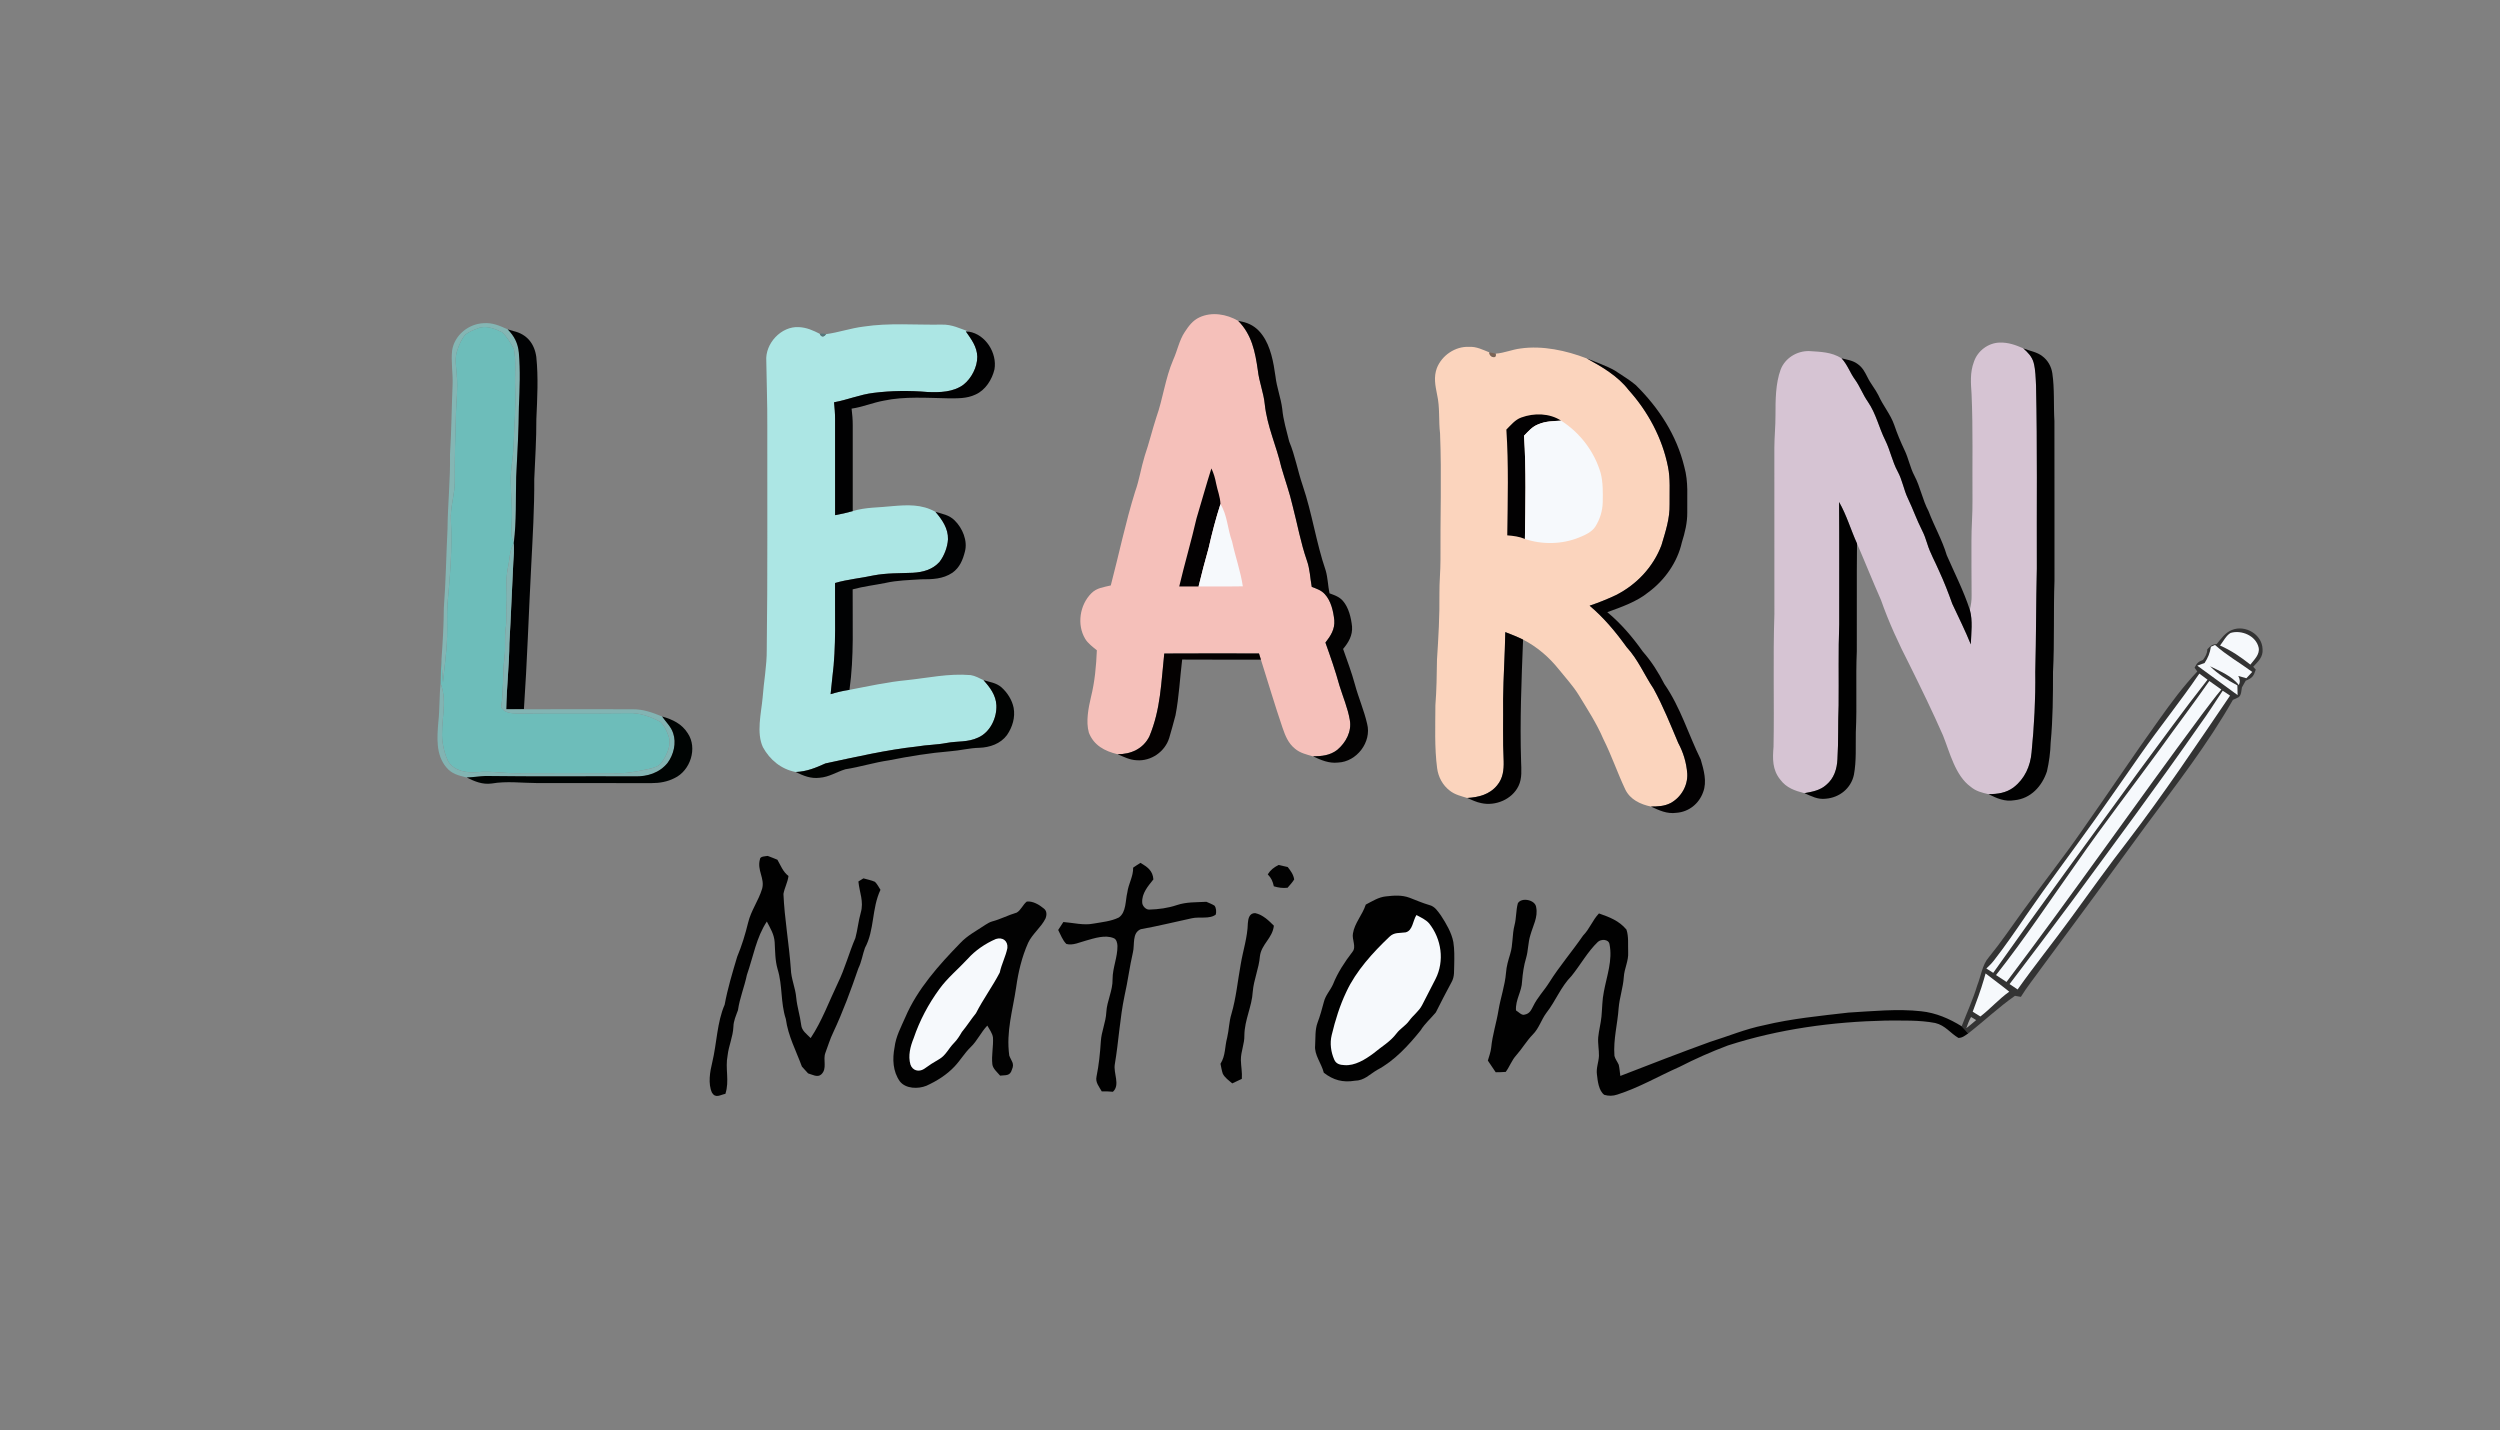 <svg xmlns="http://www.w3.org/2000/svg" width="500" height="286" viewBox="0 0 500 286" fill="none"><rect x="0" y="0" width="500" height="286" fill="#808080" stroke="none"/><g clip-path="url(#clip0_25_25702)"><path d="M247.64 64.171C250.362 66.925 251.038 70.356 251.565 74.049C251.822 76.38 252.727 78.534 252.955 80.861C253.441 85.333 255.27 89.117 256.262 93.431C257.017 96.037 257.938 98.584 258.54 101.231C259.486 104.857 260.146 108.566 261.37 112.088C261.992 113.826 262.021 115.577 262.349 117.369C263.324 117.755 264.237 118.025 264.963 118.83C266.208 120.174 266.673 122.265 266.86 124.036C267.001 125.837 266.138 127.164 265.084 128.517C266.104 131.367 267.088 134.196 267.893 137.117C268.586 139.361 269.569 141.664 269.959 143.979C270.387 146.294 269.167 148.538 267.432 149.99C265.988 151.094 264.353 151.247 262.59 151.268C261.275 150.882 260.046 150.633 258.972 149.717C257.623 148.613 257.059 147.149 256.507 145.551C254.968 141.046 253.619 136.47 252.183 131.931C252.055 131.516 251.926 131.106 251.797 130.691C245.482 130.687 239.171 130.658 232.855 130.703C232.221 136.507 232.163 141.793 229.876 147.281C228.64 149.762 226.192 150.862 223.499 150.841C220.959 150.235 218.76 149.082 217.772 146.53C217.142 144.298 217.685 141.585 218.204 139.366C218.959 136.333 219.246 133.172 219.37 130.056C218.553 129.388 217.582 128.674 217.034 127.762C215.337 124.928 215.951 120.97 218.262 118.664C219.337 117.56 220.735 117.444 222.158 117.087C223.789 110.868 225.1 104.504 227.013 98.364C227.86 96.012 228.212 93.548 228.947 91.166C229.814 88.631 230.436 86.03 231.262 83.483C232.615 79.67 233.034 75.725 234.64 71.966C235.486 70.112 235.839 68.066 236.943 66.411C237.735 65.208 238.524 64.113 239.864 63.482C242.353 62.308 245.328 62.822 247.64 64.171Z" fill="#F5C0BA"></path><path d="M247.641 64.172C248.056 64.267 248.475 64.359 248.89 64.45C250.408 64.877 251.558 65.736 252.471 67.01C254.143 69.291 254.711 72.523 255.093 75.265C255.346 77.489 256.172 79.559 256.45 81.779C256.641 83.978 257.313 86.139 257.836 88.284C259.031 91.142 259.533 94.167 260.533 97.083C262.425 102.655 263.238 108.546 265.134 114.089C265.57 115.57 265.583 117.146 265.902 118.665C266.914 119.046 267.856 119.341 268.591 120.187C269.753 121.544 270.222 123.556 270.408 125.29C270.541 127.07 269.724 128.476 268.62 129.787C269.441 132.144 270.329 134.471 270.981 136.882C271.695 139.549 272.827 142.105 273.433 144.793C274.358 148.411 271.338 152.352 267.62 152.51C265.749 152.713 264.238 152.02 262.591 151.269C264.354 151.249 265.989 151.095 267.433 149.991C269.168 148.539 270.388 146.295 269.96 143.98C269.57 141.665 268.587 139.363 267.894 137.118C267.089 134.197 266.105 131.368 265.085 128.518C266.139 127.165 267.002 125.838 266.861 124.037C266.674 122.266 266.209 120.175 264.964 118.831C264.238 118.026 263.325 117.756 262.35 117.37C262.022 115.578 261.993 113.827 261.371 112.089C260.147 108.567 259.487 104.858 258.541 101.232C257.939 98.585 257.018 96.038 256.263 93.433C255.271 89.118 253.441 85.334 252.956 80.862C252.728 78.535 251.823 76.381 251.566 74.05C251.039 70.358 250.363 66.927 247.641 64.172Z" fill="#030202"></path><path d="M96.67 64.64C98.471 64.486 99.957 65.146 101.542 65.876C102.853 67.22 103.587 68.639 103.766 70.522C104.085 74.09 103.936 77.741 103.778 81.317C103.741 86.018 103.471 90.718 103.235 95.415C103.118 99.771 103.313 104.226 102.757 108.553C101.994 107.076 102.334 105.716 102.351 104.131C102.471 101.488 102.168 98.883 102.135 96.248C102.089 93.809 102.65 91.481 102.72 89.05C102.828 85.217 103.201 81.417 103.04 77.579C102.919 75.028 103.28 72.319 102.782 69.813C102.177 68.647 101.376 67.295 100.38 66.428C98.981 65.739 97.06 64.972 95.537 65.689C94.683 66 93.778 66.357 93.064 66.925C92.28 67.834 91.787 69.041 91.413 70.174C90.874 71.867 91.26 73.36 91.355 75.098C91.587 77.633 91.28 80.027 91.193 82.558C91.035 87.121 90.932 91.685 90.953 96.248C90.973 98.937 90.011 101.426 90.181 104.131C90.488 109.698 89.99 115.324 89.492 120.871C89.355 123.032 89.488 125.202 89.413 127.372C89.351 130.429 88.853 133.491 88.591 136.54C88.492 134.985 88.359 133.425 88.297 131.865C88.554 128.413 88.745 125.011 88.77 121.547C89.172 116.299 89.239 111.047 89.504 105.794C89.554 100.804 90.089 95.85 90.002 90.855C90.301 86.155 90.322 81.454 90.525 76.75C90.587 74.547 90.177 72.281 90.425 70.095C90.874 67.067 93.662 64.789 96.67 64.64Z" fill="#84B6B4"></path><path d="M188.389 64.922C190.384 64.872 191.965 65.693 193.791 66.332L193.165 66.278C194.264 67.855 195.405 69.328 195.455 71.348C195.472 73.385 194.301 75.671 192.704 76.924C190.638 78.459 187.936 78.5 185.476 78.397C181.899 78.09 178.268 78.127 174.708 78.575C171.986 78.903 169.497 79.973 166.812 80.454C166.916 81.57 167.019 82.682 167.015 83.802C167.019 90.212 167.003 96.622 167.019 103.031C168.214 102.816 169.38 102.554 170.546 102.222C173.173 101.418 175.729 101.538 178.426 101.231C181.463 100.97 184.335 100.808 187.086 102.368C188.422 103.923 189.662 105.707 189.596 107.856C189.513 109.396 188.849 111.15 187.907 112.374C186.517 113.926 184.588 114.445 182.571 114.557C179.911 114.669 177.31 114.586 174.679 115.092C172.119 115.652 169.526 115.859 167.007 116.602C166.945 122.825 167.285 129.297 166.472 135.449C166.347 136.578 166.235 137.706 166.119 138.835C167.364 138.457 168.6 138.15 169.891 137.972C173.7 137.242 177.463 136.403 181.335 136.034C185.7 135.578 189.646 134.657 194.123 135.018C195.011 135.151 195.895 135.644 196.7 136.03C197.999 137.47 199.173 139.021 199.277 141.038C199.393 143.564 198.048 146.431 195.654 147.501C193.53 148.509 191.526 148.173 189.293 148.596C187.339 148.978 185.347 148.957 183.384 149.302C177.26 149.97 171.028 151.422 165.094 152.683C163.136 153.562 161.331 154.317 159.136 154.4C156.256 153.853 153.99 151.99 152.592 149.459C151.243 146.588 152.239 142.639 152.521 139.581C152.75 136.35 153.38 133.151 153.351 129.915C153.546 114.959 153.426 100.003 153.459 85.047C153.488 80.757 153.31 76.476 153.26 72.19C153.003 68.718 156.227 65.216 159.754 65.424C161.285 65.486 162.613 66.071 163.949 66.76C164.252 67.481 164.804 67.444 165.206 66.83C167.737 66.49 170.14 65.635 172.675 65.324C177.862 64.536 182.949 65.009 188.389 64.922Z" fill="#ACE6E4"></path><path d="M100.382 66.429C101.378 67.296 102.179 68.648 102.785 69.814C103.283 72.32 102.922 75.029 103.042 77.58C103.204 81.418 102.83 85.218 102.723 89.052C102.652 91.483 102.092 93.81 102.137 96.249C102.171 98.884 102.474 101.489 102.353 104.132C102.337 105.717 101.996 107.078 102.76 108.554L102.752 108.662C101.876 110.048 101.959 111.944 101.581 113.558C101.046 116.001 101.478 118.312 101.32 120.764C101.208 122.341 101.378 123.884 101.166 125.448C100.868 127.464 101.158 129.48 100.901 131.509C100.457 134.803 100.772 138.101 100.233 141.387C100.918 142.723 102.436 142.665 103.735 142.694C111.063 142.599 118.399 142.719 125.727 142.623C127.926 142.528 130.117 143.329 132.034 144.349C132.872 145.021 133.366 146.249 133.723 147.245C134.332 149.017 133.382 150.908 132.432 152.373C131.814 153.302 130.847 153.518 129.83 153.775C127.909 154.177 126.009 154.617 124.067 154.634C117.013 154.609 109.959 154.605 102.905 154.634C100.391 154.63 97.947 154.173 95.428 154.435C93.295 154.601 90.872 154.227 89.635 152.277C89.042 151.103 88.731 149.759 88.507 148.469C88.009 144.561 89.606 140.47 88.125 136.699C88.158 135.085 88.195 133.476 88.299 131.866C88.362 133.426 88.494 134.986 88.594 136.541C88.855 133.492 89.353 130.43 89.415 127.373C89.49 125.203 89.357 123.033 89.494 120.872C89.992 115.325 90.49 109.699 90.183 104.132C90.013 101.427 90.976 98.938 90.955 96.249C90.934 91.686 91.038 87.122 91.195 82.559C91.283 80.028 91.59 77.634 91.357 75.1C91.262 73.361 90.876 71.868 91.415 70.175C91.789 69.042 92.283 67.835 93.067 66.927C93.781 66.358 94.685 66.001 95.54 65.69C97.063 64.973 98.984 65.74 100.382 66.429Z" fill="#6DBDBA"></path><path d="M101.545 65.875C101.935 65.991 102.325 66.107 102.715 66.219C105.379 66.838 106.885 68.713 107.259 71.372C107.686 75.471 107.454 79.686 107.271 83.801C107.288 87.809 107.026 91.829 106.852 95.833C106.889 101.641 106.533 107.449 106.238 113.249C105.736 122.778 105.437 132.341 104.782 141.854C103.603 141.866 102.425 141.866 101.242 141.866C101.329 137.44 101.844 133.038 101.877 128.607C102.201 123.226 102.375 117.833 102.661 112.444C102.769 111.183 102.836 109.926 102.753 108.66L102.761 108.552C103.317 104.225 103.122 99.77 103.238 95.414C103.475 90.717 103.744 86.017 103.782 81.316C103.939 77.74 104.089 74.089 103.769 70.522C103.591 68.638 102.856 67.219 101.545 65.875Z" fill="#010203"></path><path d="M193.165 66.281L193.792 66.335C197.132 66.883 199.456 70.629 198.895 73.861C198.422 75.906 197.082 78.043 195.095 78.91C193.335 79.744 191.526 79.665 189.626 79.665C185.431 79.59 180.883 79.246 176.771 80.129C174.576 80.524 172.53 81.407 170.319 81.727C170.447 82.83 170.555 83.934 170.547 85.05C170.534 90.775 170.53 96.5 170.547 102.225C169.381 102.557 168.215 102.819 167.02 103.034C167.003 96.625 167.02 90.215 167.016 83.805C167.02 82.685 166.916 81.573 166.812 80.457C169.497 79.976 171.987 78.906 174.709 78.578C178.269 78.13 181.9 78.093 185.476 78.4C187.937 78.503 190.638 78.462 192.705 76.927C194.302 75.674 195.472 73.388 195.456 71.351C195.406 69.331 194.265 67.858 193.165 66.281Z" fill="#010102"></path><path d="M163.949 66.762C164.372 66.687 164.792 66.708 165.206 66.833C164.804 67.447 164.252 67.484 163.949 66.762Z" fill="#55777B"></path><path d="M399.994 68.514C401.658 68.472 403.148 68.999 404.642 69.667C405.571 70.464 406.376 71.302 406.725 72.505C407.119 73.994 407.135 75.625 407.21 77.156C407.484 89.324 407.322 101.496 407.368 113.672C407.206 120.584 407.235 127.504 407.057 134.416C407.127 139.776 406.841 145.169 406.314 150.504C406.069 153.251 404.936 155.765 402.725 157.47C401.231 158.59 399.501 158.831 397.675 158.827C396.372 158.545 395.148 158.221 394.11 157.333C391.044 155.114 389.957 150.455 388.6 147.09C386.513 142.327 384.227 137.652 381.92 132.993C379.758 128.794 377.754 124.442 376.189 119.983C374.534 116.249 373.028 112.453 371.401 108.702C370.144 105.939 369.335 103.056 367.816 100.401C367.878 108.557 367.832 116.718 367.845 124.874C367.642 130.259 367.783 135.665 367.725 141.058C367.571 144.651 367.712 148.243 367.488 151.84C367.397 153.794 366.816 155.661 365.272 156.956C363.998 158.092 362.505 158.337 360.882 158.636C358.986 158.155 357.289 157.578 356.069 155.943C354.451 153.969 354.513 151.766 354.708 149.347C354.87 140.502 354.584 131.644 354.878 122.799C354.862 111.739 354.882 100.675 354.87 89.61C354.874 87.395 355.11 85.192 355.098 82.972C355.098 80.047 355.106 76.716 356.123 73.936C356.994 71.626 359.38 70.165 361.82 70.215C364.127 70.373 366.281 70.381 368.306 71.659C369.496 72.92 369.982 74.517 370.99 75.899C372.003 77.301 372.575 78.927 373.571 80.342C375.235 82.773 375.762 85.466 377.057 88.067C378.061 90.091 378.451 92.307 379.534 94.29C380.476 96.007 380.737 97.928 381.579 99.679C382.588 101.77 383.335 103.96 384.393 106.026C384.824 106.881 385.156 107.769 385.434 108.686C386.023 110.636 387.028 112.328 387.837 114.237C388.828 116.373 389.667 118.551 390.459 120.767C391.72 123.459 393.044 126.118 394.16 128.877C394.231 126.637 394.584 124.127 393.961 121.953C394.206 120.995 394.343 120.057 394.322 119.066C394.285 115.469 394.297 111.876 394.289 108.279C394.272 105.508 394.534 102.753 394.496 99.982C394.438 92.912 394.621 85.893 394.314 78.832C394.169 76.583 393.974 74.517 394.787 72.356C395.517 70.157 397.675 68.547 399.994 68.514Z" fill="#D6C4D3"></path><path d="M293.775 69.371C295.311 69.287 296.506 69.939 297.879 70.478C297.767 71.387 299.41 71.963 299.124 70.735C300.821 70.611 302.431 69.897 304.136 69.694C308.51 69.076 313.236 70.101 317.315 71.673C320.323 73.308 323.622 75.241 325.717 77.996C329.593 82.285 332.468 87.658 333.593 93.341C334.095 95.727 333.883 98.366 333.921 100.817C333.983 103.734 333.103 106.298 332.29 109.053C330.647 113.405 327.319 116.931 323.186 119.022C321.472 119.831 319.717 120.536 317.921 121.138C320.796 123.565 323.14 126.386 325.331 129.427C327.626 131.924 328.846 134.945 330.705 137.728C332.613 141.205 334.103 144.939 335.643 148.585C336.672 150.494 337.298 152.581 337.452 154.746C337.576 157.144 336.203 159.501 334.091 160.625C332.854 161.26 331.535 161.305 330.174 161.309C328.07 160.857 326.053 159.928 325.062 157.903C323.485 154.572 322.315 151.079 320.659 147.785C319.327 144.673 317.497 141.885 315.746 139.002C314.589 137.127 313.12 135.571 311.755 133.858C309.804 131.414 307.398 129.352 304.613 127.921C303.46 127.352 302.252 126.884 301.057 126.419C300.983 130.883 300.676 135.347 300.622 139.811C300.663 143.96 300.53 148.112 300.734 152.257C300.779 154.008 300.589 155.671 299.427 157.061C297.916 158.916 295.738 159.455 293.443 159.596C292.207 159.214 291.016 158.957 289.97 158.144C288.53 157.045 287.651 155.406 287.423 153.618C286.883 149.502 287.07 145.212 287.078 141.056C287.323 138.01 287.348 134.982 287.398 131.928C287.688 127.518 287.941 123.075 287.887 118.653C287.862 116.433 288.099 114.23 288.095 112.015C288.037 103.622 288.348 95.163 288.012 86.712C287.701 84.073 288.008 81.522 287.418 78.929C287.057 77.1 286.705 75.436 287.373 73.615C288.369 71.084 291.033 69.254 293.775 69.371Z" fill="#FBD4BD"></path><path d="M404.643 69.668C405.916 70.187 407.369 70.377 408.439 71.215C409.56 72.033 410.261 73.29 410.464 74.65C410.925 77.733 410.697 81.06 410.883 84.213C410.912 94.859 410.883 105.517 410.896 116.162C410.672 122.248 410.921 128.326 410.601 134.412C410.605 139.129 410.576 143.83 410.132 148.53C410.074 150.488 409.825 152.351 409.394 154.26C408.41 157.234 406.174 159.719 402.908 160.043C400.933 160.387 399.389 159.665 397.676 158.827C399.502 158.831 401.232 158.591 402.726 157.471C404.937 155.766 406.07 153.251 406.315 150.505C406.842 145.17 407.128 139.777 407.058 134.416C407.236 127.505 407.207 120.585 407.369 113.673C407.323 101.497 407.485 89.324 407.211 77.156C407.136 75.626 407.12 73.995 406.726 72.506C406.377 71.303 405.572 70.465 404.643 69.668Z" fill="#010101"></path><path d="M297.88 70.477C298.304 70.543 298.719 70.63 299.125 70.734C299.412 71.962 297.768 71.385 297.88 70.477Z" fill="#7B6456"></path><path d="M317.316 71.672C319.2 72.46 321.2 73.107 322.976 74.115C324.362 75.07 325.856 75.912 327.138 77.003C331.752 81.558 335.321 87.005 336.86 93.361C337.723 96.444 337.391 99.319 337.453 102.472C337.474 104.55 336.989 106.517 336.37 108.483C335.487 112.445 332.931 116.059 329.677 118.452C327.366 120.344 324.25 121.423 321.458 122.435C324.184 124.684 326.532 127.447 328.565 130.322C330.337 132.338 331.648 134.437 332.877 136.814C336.101 141.469 337.669 146.854 340.146 151.899C340.752 153.965 341.433 156.334 340.623 158.433C339.798 160.748 337.76 162.383 335.287 162.561C333.362 162.827 331.86 162.072 330.175 161.308C331.536 161.304 332.856 161.258 334.092 160.624C336.204 159.499 337.578 157.143 337.453 154.745C337.3 152.579 336.673 150.493 335.644 148.584C334.105 144.938 332.615 141.204 330.706 137.727C328.848 134.943 327.628 131.923 325.333 129.426C323.142 126.385 320.798 123.564 317.922 121.137C319.719 120.535 321.474 119.83 323.188 119.021C327.321 116.93 330.648 113.403 332.292 109.051C333.105 106.297 333.984 103.733 333.922 100.816C333.885 98.365 334.097 95.726 333.594 93.34C332.47 87.657 329.594 82.284 325.719 77.995C323.623 75.24 320.325 73.306 317.316 71.672Z" fill="#030102"></path><path d="M368.309 71.66C369.483 71.963 370.562 72.071 371.562 72.826C372.52 73.502 372.985 74.436 373.499 75.448C374.114 76.73 375.051 77.792 375.682 79.061C376.607 81.152 378.097 82.837 378.856 85.019C379.441 86.745 380.122 88.363 380.898 90.006C381.715 91.673 382.006 93.503 382.877 95.138C384.08 97.411 384.491 99.958 385.711 102.24C386.836 105.231 388.441 107.986 389.354 111.052C390.935 114.674 392.732 118.179 393.964 121.955C394.587 124.129 394.234 126.638 394.163 128.879C393.047 126.12 391.724 123.461 390.462 120.768C389.67 118.553 388.831 116.375 387.84 114.238C387.031 112.33 386.026 110.637 385.437 108.687C385.159 107.77 384.827 106.882 384.396 106.028C383.338 103.962 382.591 101.771 381.582 99.68C380.74 97.93 380.479 96.009 379.537 94.291C378.454 92.308 378.064 90.093 377.06 88.068C375.765 85.467 375.238 82.775 373.574 80.343C372.578 78.929 372.006 77.302 370.993 75.9C369.985 74.519 369.499 72.921 368.309 71.66Z" fill="#020102"></path><path d="M312.228 84.132C310.639 84.232 309.161 84.219 307.672 84.854C306.435 85.327 305.713 86.231 304.809 87.14C305.249 93.998 305.083 100.922 304.983 107.788C303.842 107.307 302.676 107.166 301.452 107.07C301.539 100.105 301.738 92.919 301.273 85.916C302.178 85.02 303.02 83.941 304.253 83.502C306.813 82.56 309.896 82.622 312.228 84.132Z" fill="#020102"></path><path d="M312.228 84.133C316.024 86.572 318.887 90.314 320.145 94.658C320.614 96.488 320.58 98.525 320.547 100.404C320.518 102.155 319.991 103.876 319.049 105.345C318.356 106.415 316.966 107.038 315.821 107.494C312.448 108.88 308.423 108.963 304.983 107.789C305.082 100.923 305.248 93.998 304.809 87.141C305.713 86.232 306.435 85.328 307.672 84.855C309.161 84.22 310.638 84.232 312.228 84.133Z" fill="#F6F9FC"></path><path d="M242.279 93.684C242.736 94.654 243.022 95.617 243.217 96.671C243.495 98.114 244.039 99.326 244.092 100.807C243.155 103.723 242.4 106.619 241.727 109.606C241.009 112.162 240.329 114.713 239.711 117.294C238.42 117.302 237.134 117.298 235.848 117.29C236.918 112.734 238.254 108.254 239.3 103.69C240.3 100.359 241.229 97.002 242.279 93.684Z" fill="#030102"></path><path d="M367.816 100.402C369.335 103.057 370.144 105.941 371.402 108.704C371.319 115.894 371.401 123.083 371.36 130.269C371.123 135.65 371.422 141.051 371.165 146.432C371.107 149.236 371.302 152.19 370.783 154.953C370.206 157.679 367.883 159.529 365.144 159.745C363.509 159.936 362.318 159.239 360.883 158.637C362.505 158.339 363.999 158.094 365.273 156.957C366.816 155.663 367.397 153.796 367.489 151.842C367.713 148.245 367.572 144.652 367.725 141.059C367.783 135.666 367.642 130.26 367.845 124.875C367.833 116.719 367.879 108.559 367.816 100.402Z" fill="#010101"></path><path d="M244.093 100.809C245.479 103.041 245.499 105.804 246.416 108.305C247.059 111.309 248.118 114.238 248.566 117.266C245.611 117.32 242.661 117.262 239.711 117.295C240.329 114.715 241.01 112.164 241.728 109.608C242.4 106.621 243.155 103.725 244.093 100.809Z" fill="#F6F9FC"></path><path d="M187.088 102.367C188.507 102.799 189.822 102.981 190.926 104.081C192.495 105.611 193.582 108.171 192.972 110.358C192.557 112.009 191.922 113.523 190.49 114.544C188.557 115.834 186.47 115.863 184.229 115.863C181.872 116.02 179.42 116.062 177.125 116.581C174.926 117.029 172.702 117.273 170.532 117.871C170.478 124.617 170.843 131.263 169.893 137.971C168.602 138.15 167.366 138.457 166.121 138.834C166.237 137.706 166.349 136.577 166.474 135.449C167.287 129.296 166.947 122.824 167.009 116.601C169.528 115.859 172.121 115.651 174.681 115.091C177.312 114.585 179.914 114.668 182.573 114.556C184.59 114.444 186.519 113.925 187.909 112.374C188.851 111.15 189.515 109.395 189.598 107.856C189.665 105.707 188.424 103.923 187.088 102.367Z" fill="#010203"></path><path d="M102.751 108.664C102.834 109.929 102.768 111.186 102.66 112.448C102.373 117.837 102.199 123.23 101.876 128.611C101.842 133.042 101.328 137.443 101.241 141.87C102.423 141.87 103.602 141.87 104.78 141.858C112.037 141.829 119.303 141.829 126.56 141.853C128.66 141.837 130.51 142.513 132.419 143.293C133.203 144.442 134.216 145.326 134.631 146.641C135.307 148.603 134.726 150.943 133.515 152.578C131.909 154.573 129.469 155.341 126.967 155.27C117.017 155.221 107.029 155.337 97.087 155.196C95.838 155.254 94.597 155.457 93.34 155.499C91.763 155.113 90.34 154.797 89.266 153.47C87.129 150.956 87.415 147.438 87.672 144.372C87.959 141.816 87.838 139.252 88.124 136.701C89.606 140.472 88.008 144.563 88.506 148.471C88.73 149.761 89.041 151.105 89.635 152.279C90.871 154.229 93.295 154.602 95.427 154.436C97.946 154.175 100.39 154.631 102.905 154.636C109.959 154.607 117.012 154.611 124.066 154.636C126.008 154.619 127.909 154.179 129.83 153.777C130.847 153.52 131.813 153.304 132.432 152.375C133.382 150.91 134.332 149.018 133.722 147.247C133.365 146.251 132.871 145.023 132.033 144.351C130.116 143.33 127.925 142.53 125.726 142.625C118.398 142.721 111.062 142.6 103.734 142.696C102.436 142.667 100.917 142.725 100.232 141.389C100.772 138.103 100.456 134.805 100.9 131.511C101.158 129.482 100.867 127.466 101.166 125.45C101.378 123.886 101.207 122.342 101.32 120.766C101.477 118.314 101.046 116.003 101.581 113.559C101.959 111.946 101.876 110.05 102.751 108.664Z" fill="#82B4B3"></path><path d="M452.515 129.837C452.639 131.438 451.627 132.289 450.639 133.351C450.809 133.541 450.983 133.732 451.158 133.923C450.71 135.276 450.444 135.595 449.141 136.143C448.884 136.582 448.635 137.026 448.386 137.474C448.261 138.117 448.291 138.989 447.743 139.428C447.369 139.632 446.979 139.814 446.581 139.972C441.461 148.954 435.27 156.903 429.141 165.179C422.216 174.713 415.237 184.205 408.216 193.677C406.876 195.572 405.386 197.39 404.174 199.373C403.78 199.306 403.386 199.236 402.988 199.165C399.701 201.464 396.813 204.227 393.656 206.674C393.22 206.193 392.788 205.712 392.332 205.255C393.378 202.526 394.602 199.895 395.448 197.083C396.183 195.27 396.444 192.946 397.743 191.478C400.195 188.478 402.34 185.292 404.61 182.156C408.539 176.696 412.73 171.444 416.544 165.901C421.701 158.595 426.639 151.132 431.859 143.872C434.224 140.536 436.652 137.279 439.456 134.301C439.274 134.043 439.096 133.79 438.917 133.537C439.365 132.641 439.635 132.342 440.585 131.994C441.096 131.285 441.432 130.766 441.461 129.862C442.075 129.218 442.386 128.853 443.34 128.812C444.245 127.729 445.013 126.555 446.369 125.999C449.029 124.887 452.44 126.887 452.515 129.837Z" fill="#333333"></path><path d="M301.059 126.418C302.254 126.883 303.462 127.351 304.615 127.92C304.292 136.039 303.964 144.133 304.217 152.264C304.263 153.907 304.449 155.662 303.707 157.189C302.42 159.877 299.101 161.259 296.254 160.624C295.246 160.433 294.379 159.985 293.445 159.595C295.74 159.454 297.918 158.915 299.429 157.06C300.591 155.67 300.781 154.007 300.736 152.256C300.532 148.111 300.665 143.959 300.624 139.81C300.678 135.346 300.985 130.882 301.059 126.418Z" fill="#020101"></path><path d="M446.12 126.587C448.311 125.928 451.203 127.156 451.73 129.52C452.008 130.898 450.821 131.939 450.07 132.926C448.186 131.416 446.224 130.085 444.008 129.106C444.651 128.305 445.215 127.106 446.12 126.587Z" fill="#F6F9FC"></path><path d="M443.001 128.992C445.308 131.054 447.968 132.556 450.449 134.381C450.059 134.804 449.665 135.228 449.275 135.651C448.731 135.501 448.192 135.344 447.652 135.182C448.013 135.829 448.051 136.447 447.764 137.028C446.441 135.232 443.972 134.224 442.009 133.249C443.615 134.846 445.495 136.012 447.478 137.082C447.499 137.729 447.511 138.372 447.52 139.02C444.851 137.028 442.125 135.116 439.453 133.133C439.939 132.95 440.428 132.772 440.918 132.597C441.615 131.515 441.98 130.627 442.183 129.349C442.453 129.225 442.727 129.104 443.001 128.992Z" fill="#F6F9FC"></path><path d="M232.853 130.705C239.168 130.659 245.48 130.688 251.795 130.693C251.923 131.107 252.052 131.518 252.181 131.933C246.932 131.916 241.683 131.954 236.434 131.912C235.99 135.559 235.803 139.409 235.102 143.052C234.708 144.578 234.276 146.101 233.836 147.615C232.977 150.345 230.222 152.266 227.351 152.05C225.919 151.992 224.782 151.37 223.496 150.843C226.189 150.863 228.637 149.764 229.874 147.283C232.16 141.794 232.218 136.509 232.853 130.705Z" fill="#040101"></path><path d="M439.863 134.723C440.423 135.113 440.958 135.523 441.506 135.934C436.722 142.02 432.182 148.305 427.572 154.524C417.884 167.837 408.145 181.121 398.643 194.572C398.187 194.277 397.726 193.987 397.27 193.7C397.805 193.198 398.328 192.684 398.78 192.103C401.037 189.199 403.104 186.187 405.174 183.15C409.606 176.695 414.328 170.447 418.875 164.075C421.975 159.698 425.033 155.292 428.099 150.89C431.913 145.418 436.124 140.236 439.863 134.723Z" fill="#F6F9FC"></path><path d="M196.701 136.031C197.983 136.425 199.207 136.546 200.27 137.446C201.465 138.508 202.406 139.972 202.726 141.553C203.079 143.499 202.489 145.416 201.394 147.017C200.099 148.764 197.962 149.485 195.859 149.56C193.892 149.597 192.004 150.116 190.05 150.253C185.925 150.593 181.855 151.257 177.796 152.066C174.85 152.489 172.016 153.393 169.074 153.854C167.299 154.385 165.834 155.414 163.904 155.555C162.145 155.767 160.672 155.153 159.137 154.402C161.332 154.319 163.137 153.564 165.095 152.684C171.029 151.423 177.261 149.971 183.386 149.303C185.348 148.959 187.34 148.979 189.294 148.598C191.527 148.174 193.531 148.51 195.655 147.502C198.05 146.432 199.394 143.565 199.278 141.039C199.174 139.022 198 137.471 196.701 136.031Z" fill="#010302"></path><path d="M441.863 136.199C442.668 136.759 443.473 137.332 444.269 137.908C442.904 139.51 441.689 141.219 440.402 142.879C427.236 160.614 414.614 178.773 401.303 196.392C400.601 195.936 399.9 195.476 399.203 195.015C404.954 187.734 410.133 179.893 415.51 172.334C420.821 164.68 426.514 157.337 432.004 149.811C435.261 145.252 438.66 140.796 441.863 136.199Z" fill="#F6F9FC"></path><path d="M444.536 138.148C445.043 138.447 445.524 138.796 446.01 139.128C439.333 148.947 432.748 158.805 425.532 168.239C421.644 173.242 417.985 178.411 414.246 183.527C410.732 188.364 406.976 193.015 403.52 197.894C402.985 197.533 402.449 197.176 401.914 196.815C406.109 191.339 410.229 185.817 414.354 180.291C422.964 168.562 431.649 156.871 439.964 144.932C441.574 142.724 443.03 140.426 444.536 138.148Z" fill="#F6F9FC"></path><path d="M132.419 143.293C134.498 143.89 136.369 144.753 137.551 146.653C139.551 149.62 138.07 154.133 134.904 155.623C133.473 156.357 131.904 156.627 130.307 156.623C122.693 156.61 115.074 156.627 107.46 156.614C104.427 156.602 101.311 156.183 98.348 156.701C96.485 156.95 94.962 156.303 93.34 155.498C94.597 155.457 95.838 155.254 97.087 155.196C107.029 155.337 117.016 155.22 126.966 155.27C129.468 155.341 131.908 154.573 133.514 152.578C134.726 150.943 135.307 148.603 134.63 146.641C134.215 145.326 133.203 144.442 132.419 143.293Z" fill="#000403"></path><path d="M153.547 171.184C154.19 171.437 154.846 171.669 155.48 171.947C156.169 173.142 156.563 174.312 157.696 175.204C157.547 176.465 156.9 177.564 156.688 178.792C156.908 183.8 157.808 188.741 158.165 193.748C158.211 195.765 159.086 197.553 159.248 199.544C159.422 201.378 160.007 203.12 160.232 204.95C160.339 206.169 161.348 206.796 162.132 207.617C164.385 204.24 165.825 200.253 167.58 196.59C169.003 193.682 169.8 190.566 171.078 187.6C171.53 185.932 171.675 184.198 172.157 182.526C172.796 180.261 171.895 178.523 171.68 176.295C172.016 176.087 172.348 175.88 172.684 175.672C173.447 175.901 174.273 176.033 174.999 176.369C175.447 176.818 175.754 177.427 176.095 177.963C174.315 181.725 174.933 186.003 172.987 189.591C172.501 190.948 172.323 192.354 171.675 193.661C170.186 198.009 168.601 202.307 166.651 206.472C166.007 207.783 165.597 209.206 165.074 210.579C164.543 211.982 165.501 213.708 164.261 214.873C163.505 215.579 162.443 214.898 161.617 214.678C161.219 214.21 160.804 213.753 160.377 213.309C159.207 210.119 157.63 207.223 157.165 203.792C156.086 200.515 156.534 197.1 155.522 193.84C155.003 192.051 155.041 190.263 154.933 188.43C154.825 186.845 154.07 185.675 153.368 184.306C151.273 187.467 150.671 191.255 149.377 194.989C148.883 197.37 147.933 199.623 147.597 202.025C147.202 203.145 146.705 204.149 146.68 205.373C146.592 207.364 145.738 209.127 145.522 211.09C144.999 213.72 145.933 216.147 145.078 218.769C144.041 218.968 143.128 219.727 142.397 218.541C141.572 216.757 141.999 214.28 142.46 212.426C143.364 208.654 143.402 204.439 144.933 200.934C145.526 197.702 146.489 194.512 147.431 191.363C148.364 189.118 149.053 186.878 149.626 184.522C150.211 182.095 151.709 180.12 152.418 177.772C153.02 175.689 151.348 174.046 151.995 171.835C152.003 171.246 153.132 171.254 153.547 171.184Z" fill="#010101"></path><path d="M228.097 172.57C229.483 173.4 230.558 174.122 230.678 175.881C229.612 177.217 228.338 178.669 228.442 180.494C228.433 181.162 229.18 181.975 229.873 181.917C231.749 181.863 233.583 181.619 235.363 181.021C237.317 180.366 239.255 180.474 241.276 180.362C241.823 180.602 242.404 180.818 242.906 181.137C243.255 181.614 243.288 182.345 243.16 182.905C241.977 183.871 239.836 183.311 238.375 183.651C234.969 184.382 231.604 185.224 228.164 185.838C226.371 186.556 226.965 188.937 226.591 190.443C225.919 193.33 225.57 196.255 224.911 199.143C223.965 203.619 223.736 208.307 222.965 212.833C222.641 214.684 224.093 216.961 222.583 218.355C221.84 218.28 221.101 218.26 220.35 218.276C219.823 217.33 219.039 216.472 219.305 215.314C219.778 212.978 220.014 210.651 220.168 208.274C220.284 206.262 221.168 204.457 221.263 202.445C221.392 200.13 222.562 198.159 222.516 195.82C222.521 193.525 223.521 191.455 223.491 189.19C223.471 188.634 223.317 187.837 222.72 187.626C221.023 186.921 218.919 187.634 217.23 188.107C215.981 188.431 214.562 189.153 213.28 188.792C212.516 188.078 212.122 186.908 211.637 185.995C211.981 185.464 212.33 184.933 212.674 184.402C214.662 184.556 216.761 185.116 218.687 184.722C220.35 184.431 222.247 184.257 223.77 183.498C225.272 182.448 225.06 180.113 225.467 178.478C225.699 176.727 226.678 175.284 226.628 173.529C227.114 173.201 227.595 172.873 228.097 172.57Z" fill="#010101"></path><path d="M255.717 172.992C256.327 173.129 256.933 173.278 257.542 173.407C258.14 174.175 258.688 174.896 258.837 175.892C258.455 176.51 257.982 177.004 257.509 177.552C256.505 177.651 255.729 177.547 254.767 177.261C254.542 176.257 254.281 175.631 253.551 174.872C254.119 173.967 254.783 173.473 255.717 172.992Z" fill="#020202"></path><path d="M277.159 179.281C278.806 179.095 280.358 178.966 281.943 179.559C283.234 180.057 284.491 180.605 285.823 180.995C286.989 181.273 287.545 182.231 288.209 183.135C289.238 184.72 290.321 186.55 290.67 188.425C290.902 189.889 290.873 191.416 290.844 192.893C290.777 194.175 290.96 195.308 290.288 196.469C289.226 198.465 288.167 200.456 287.163 202.485C286.155 203.7 284.968 204.713 284.122 206.078C281.707 209.077 278.865 212.18 275.421 213.993C273.894 214.889 272.86 216.117 270.968 216.146C268.57 216.545 266.657 216.026 264.761 214.545C264.284 212.641 262.827 210.977 263.026 209.081C263.118 207.6 262.985 205.916 263.512 204.534C264.018 203.174 264.408 201.796 264.773 200.394C265.118 199.012 266.026 198.141 266.599 196.876C267.528 194.536 268.948 192.374 270.479 190.387C271.338 189.371 270.346 187.915 270.591 186.683C270.923 184.604 272.479 182.998 273.155 180.92C274.408 180.269 275.736 179.418 277.159 179.281Z" fill="#010101"></path><path d="M307.238 181.476C307.633 183.418 306.574 185.197 306.077 187.015C305.595 188.516 305.666 190.089 305.222 191.591C304.761 193.109 304.545 194.669 304.417 196.245C304.359 198.324 303.056 199.938 303.197 202.078C303.686 202.361 304.367 203.174 304.96 202.916C305.952 202.726 306.238 201.991 306.662 201.191C307.5 199.461 308.79 198.174 309.836 196.515C311.894 193.233 314.421 190.3 316.616 187.114C317.935 185.774 318.5 184.04 319.79 182.687C321.906 183.43 323.803 184.135 325.288 185.915C325.765 187.297 325.57 188.973 325.633 190.425C325.74 192.209 324.861 193.669 324.761 195.411C324.62 197.527 323.902 199.515 323.728 201.618C323.508 204.879 322.645 207.816 322.886 211.176C323.035 211.807 323.496 212.363 323.753 212.96C323.915 213.691 323.964 214.45 324.064 215.188C330.031 212.873 335.994 210.558 342.014 208.376C345.633 207.256 349.06 205.8 352.79 205.049C358.321 203.721 363.977 203.178 369.711 202.518C374.467 202.24 379.525 201.722 384.247 202.253C387.184 202.564 389.844 203.721 392.334 205.256C392.79 205.713 393.222 206.194 393.657 206.675C393.014 207.098 392.5 207.575 391.691 207.588C390.035 206.613 389.081 205.09 387.052 204.601C383.886 203.983 380.396 204.128 377.18 204.115C366.487 204.348 355.79 205.804 345.587 209.09C342.267 210.338 339.027 211.77 335.873 213.388C331.595 215.279 327.882 217.495 323.454 218.918C322.583 219.208 321.736 219.229 320.852 218.968C319.736 218.138 319.537 216.196 319.388 214.914C319.205 213.595 319.724 212.504 319.79 211.189C319.815 209.919 319.541 208.72 319.645 207.434C319.782 206.04 320.164 204.688 320.296 203.29C320.454 201.614 320.429 199.963 320.778 198.307C321.355 195.204 322.558 192.014 321.898 188.823C321.711 187.79 320.172 187.786 319.554 188.4C317.541 190.321 316.056 193.034 314.305 195.192C312.139 197.382 311.143 200.203 309.267 202.585C308.218 204.008 307.823 205.638 306.545 206.92C305.296 208.202 304.421 209.749 303.23 211.081C302.334 212.073 301.931 213.325 301.147 214.379C300.483 214.446 299.807 214.433 299.139 214.45C298.612 213.674 298.101 212.89 297.57 212.118C297.823 211.247 298.135 210.434 298.238 209.525C298.483 206.982 299.292 204.576 299.699 202.054C300.118 199.515 300.994 197.112 301.201 194.565C301.288 193.275 301.653 192.063 302.027 190.835C302.628 188.935 302.404 186.965 302.906 185.031C303.284 183.592 303.18 182.069 303.574 180.65C304.28 179.406 307.101 179.945 307.238 181.476Z" fill="#010101"></path><path d="M205.356 180.316C206.526 180.163 207.858 180.943 208.729 181.677C209.41 182.158 209.381 183.013 209.094 183.714C208.219 185.481 206.447 186.801 205.625 188.572C204.376 191.389 203.667 194.356 203.24 197.396C202.542 202.184 201.202 206.225 201.85 211.104C202.248 212.195 202.949 212.664 202.389 213.908C202.011 215.252 201.157 214.987 200.024 215.128C199.48 214.472 198.559 213.73 198.468 212.842C198.269 211.091 198.708 209.245 198.592 207.486C198.48 206.648 197.866 205.843 197.464 205.117C196.173 206.453 195.459 208.171 194.119 209.44C192.903 210.614 192.078 212.066 190.92 213.286C189.36 214.954 187.352 216.215 185.277 217.153C183.638 217.82 181.14 217.783 179.962 216.261C178.559 214.273 178.464 211.809 178.908 209.49C179.173 207.274 180.198 205.445 181.069 203.441C183.468 197.82 187.787 193.003 192.011 188.659C193.48 187.07 195.302 186.17 197.061 184.971C197.484 184.702 197.908 184.444 198.393 184.299C200.103 183.851 201.642 183.017 203.339 182.523C204.165 182.067 204.588 180.91 205.356 180.316Z" fill="#020202"></path><path d="M251.031 182.621C252.542 182.941 253.724 184.086 254.774 185.139C254.517 187.637 252.264 188.844 251.981 191.259C251.791 193.677 250.757 195.884 250.554 198.311C250.38 201.352 248.915 203.954 248.874 207.053C248.923 208.774 248.152 210.293 248.176 212.015C248.206 213.272 248.459 214.5 248.367 215.769C247.724 216.055 247.085 216.358 246.454 216.678C245.799 216.126 244.944 215.52 244.558 214.74C244.338 214.097 244.235 213.413 244.098 212.753C245.143 211.093 244.932 209.339 245.434 207.521C245.807 205.945 245.799 204.339 246.289 202.784C247.243 199.49 247.521 196.287 248.135 192.906C248.596 190.109 249.504 187.479 249.571 184.617C249.645 183.687 249.878 182.617 251.031 182.621Z" fill="#010101"></path><path d="M283.287 183.008C284.163 183.481 285.163 183.916 285.827 184.68C288.308 187.8 288.93 192.193 287.113 195.786C286.229 197.528 285.337 199.262 284.437 200.996C283.777 202.287 282.656 203.004 281.814 204.183C281.109 205.153 280.051 205.705 279.325 206.659C278.047 208.365 276.349 209.29 274.652 210.704C273.059 211.887 270.939 213.21 268.872 213.023C268.017 212.99 267.237 212.799 266.86 211.953C266.183 210.431 265.934 208.643 266.341 207.012C267.047 204.058 267.959 201.104 269.271 198.358C271.204 194.189 274.565 190.517 277.868 187.372C278.847 186.401 279.889 186.659 281.125 186.472C282.549 186.132 282.561 184.14 283.287 183.008Z" fill="#F6F9FC"></path><path d="M199.162 187.802C200.511 187.366 201.623 188.171 201.478 189.607C201.146 191.287 200.308 192.818 199.951 194.51C198.523 197.269 196.606 199.866 195.196 202.642C194.208 203.861 193.382 205.185 192.378 206.392C191.909 207.184 191.453 207.944 190.793 208.603C189.656 209.761 189.191 211.051 187.822 211.843C186.76 212.441 185.785 213.076 184.801 213.793C183.756 214.453 182.503 214.125 182.088 212.918C181.577 211.163 182.063 209.288 182.731 207.645C183.926 204.119 185.677 200.808 187.876 197.808C189.49 195.572 191.556 193.909 193.503 191.809C195.054 190.075 197.034 188.727 199.162 187.802Z" fill="#F6F9FC"></path><path d="M397.116 194.688C398.688 195.911 400.302 197.081 401.85 198.338C399.763 199.811 398.103 201.749 396.07 203.296C395.56 202.977 395.053 202.661 394.543 202.342C395.331 200.214 396.136 198.106 396.767 195.92C396.883 195.509 396.999 195.098 397.116 194.688Z" fill="#F6F9FC"></path><path d="M394.212 203.402C394.557 203.597 394.897 203.801 395.233 204.016C394.59 204.576 393.934 205.116 393.258 205.634C393.54 204.863 393.793 204.116 394.212 203.402Z" fill="#AAAAAA"></path></g><defs><clipPath id="clip0_25_25702"><rect width="500" height="285.429" fill="white"></rect></clipPath></defs></svg>